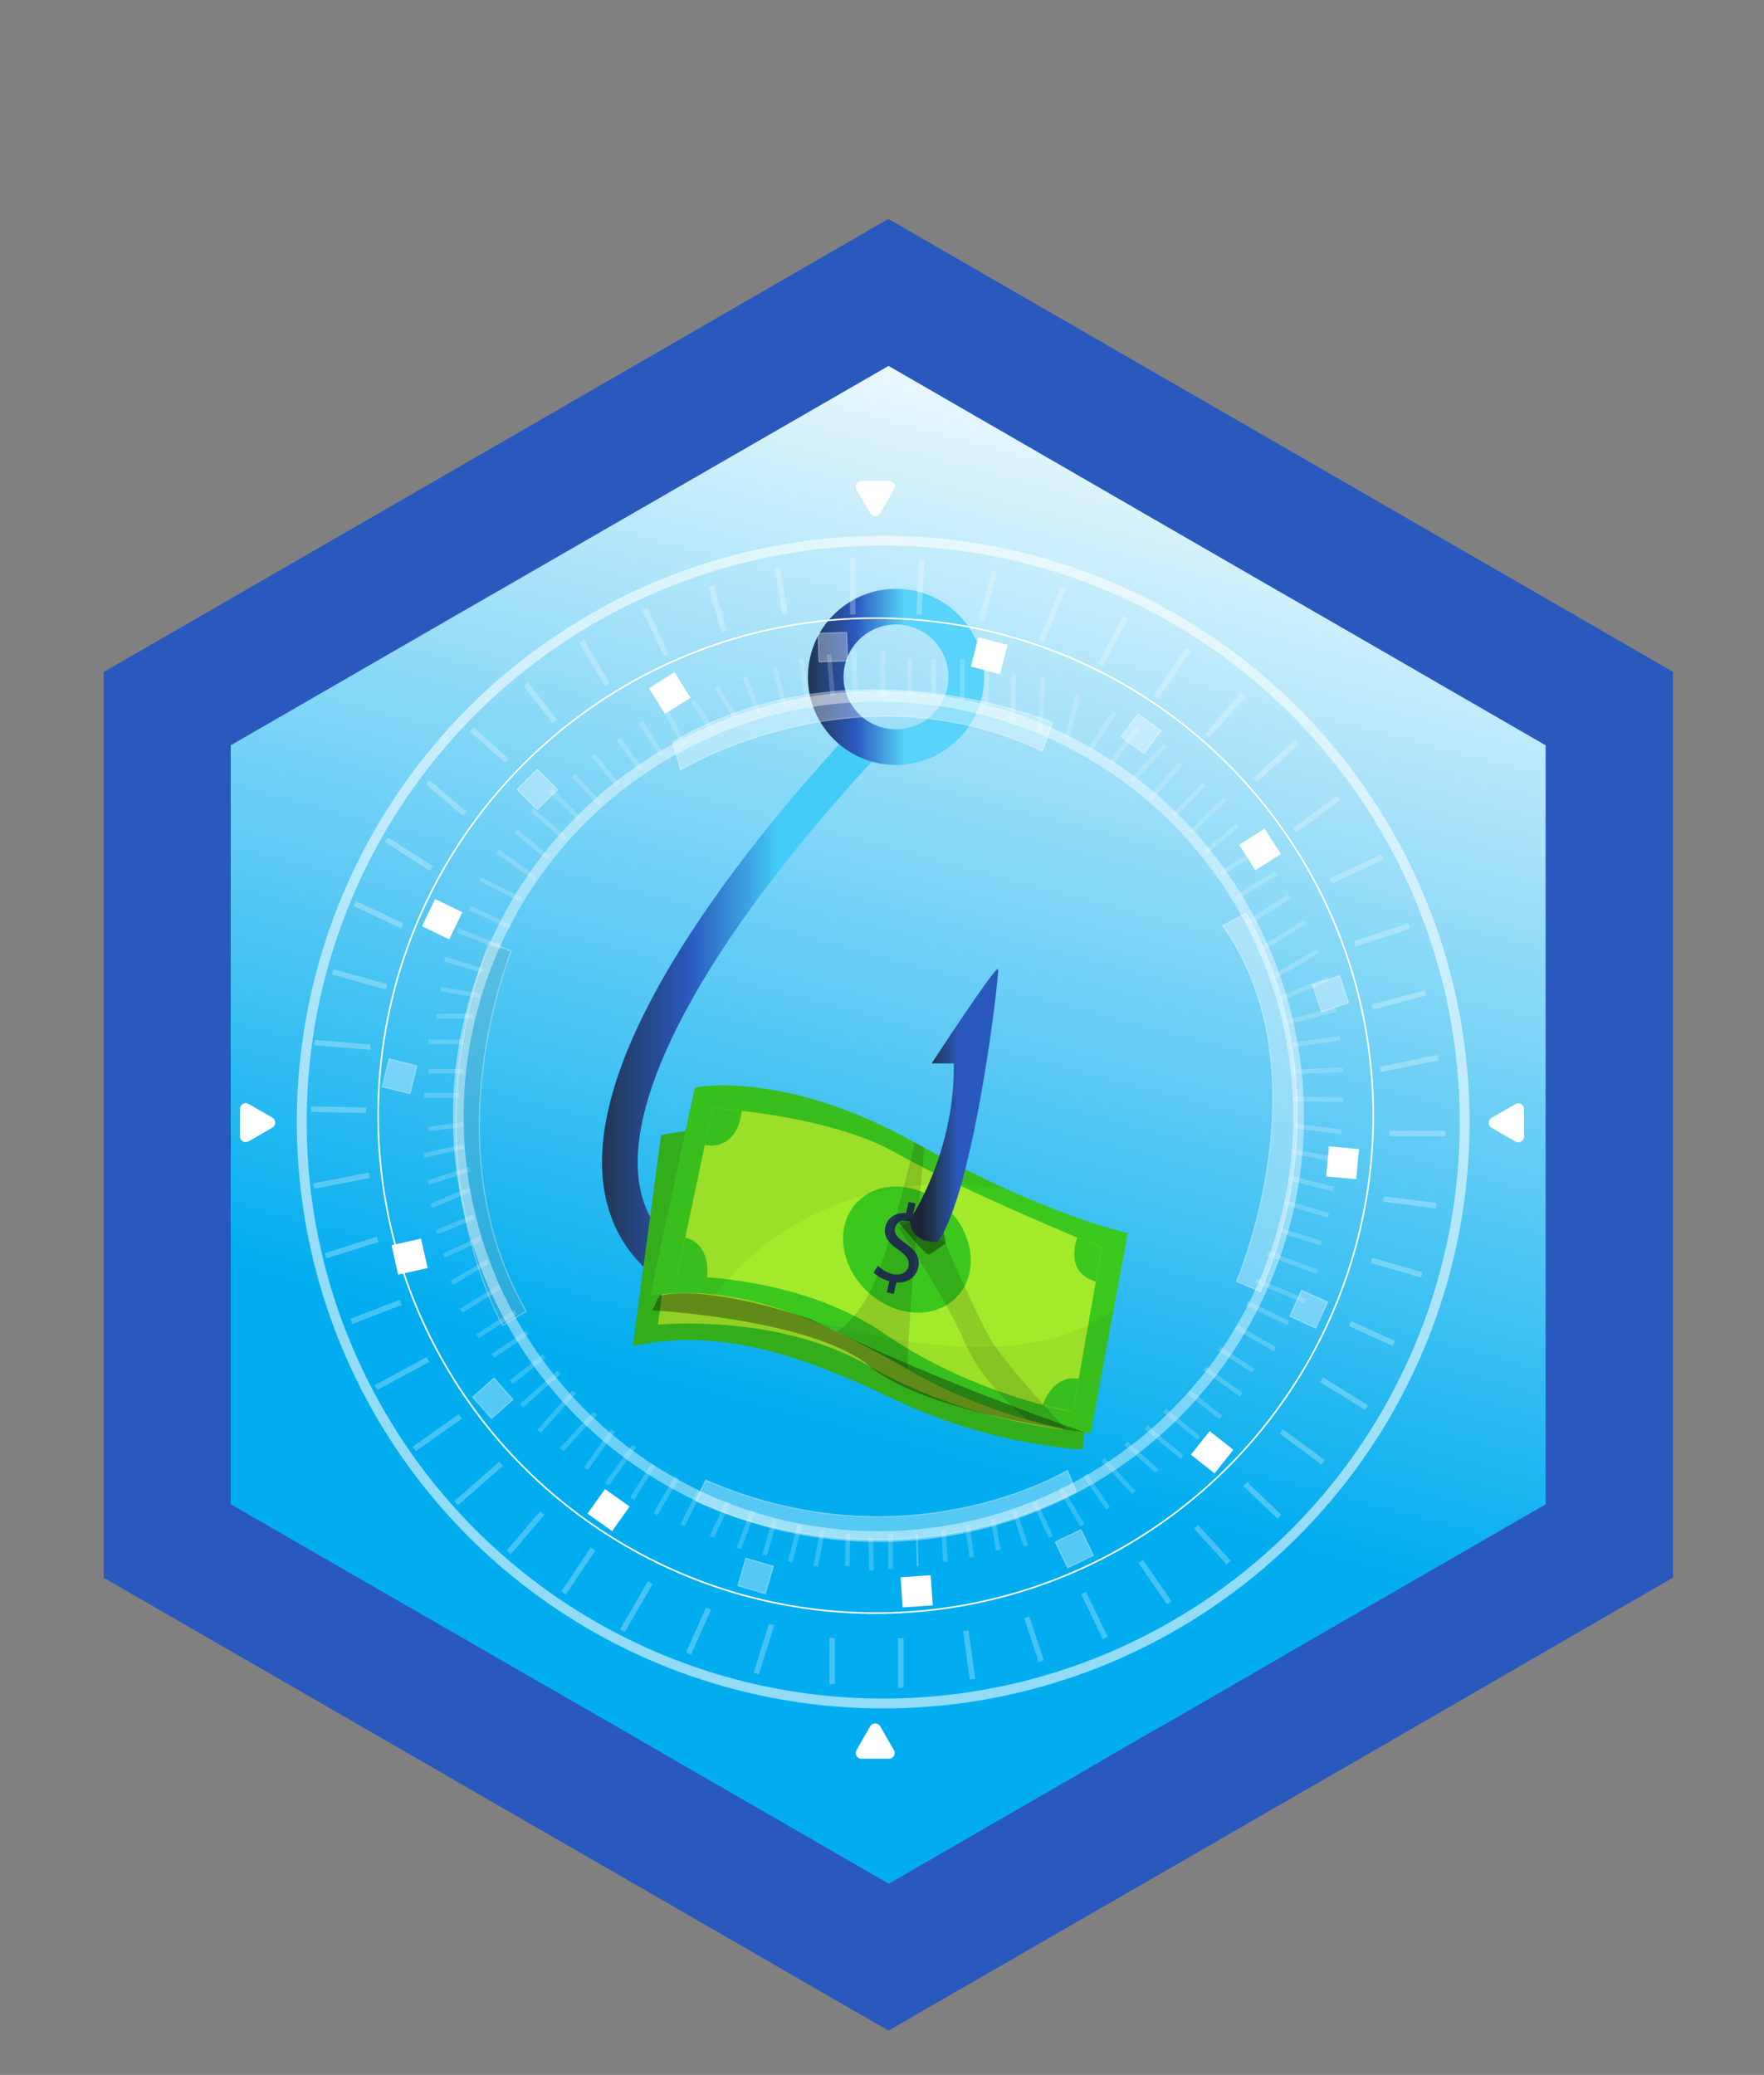 <?xml version="1.0" encoding="UTF-8"?>
<svg xmlns="http://www.w3.org/2000/svg" width="928.9" height="1092.7" xmlns:xlink="http://www.w3.org/1999/xlink" viewBox="0 0 928.9 1092.7">
  <rect x="0" y="0" width="928.9" height="1092.7" fill="#808080" stroke="none"/>
  <defs>
    <linearGradient id="linear-gradient" x1="587.42" y1="172.83" x2="411.94" y2="834.79" gradientUnits="userSpaceOnUse">
      <stop offset="0" stop-color="#fff"/>
      <stop offset=".87" stop-color="#02adef"/>
    </linearGradient>
    <linearGradient id="linear-gradient-2" x1="317.02" y1="-2405.86" x2="486.74" y2="-2405.86" gradientTransform="translate(0 -1866.28) scale(1 -1)" gradientUnits="userSpaceOnUse">
      <stop offset="0" stop-color="#223654"/>
      <stop offset=".27" stop-color="#2a59be"/>
      <stop offset=".55" stop-color="#43ccf7"/>
    </linearGradient>
    <linearGradient id="linear-gradient-3" x1="425.44" y1="-2222.75" x2="518.23" y2="-2222.75" gradientTransform="translate(0 -1866.28) scale(1 -1)" gradientUnits="userSpaceOnUse">
      <stop offset="0" stop-color="#223654"/>
      <stop offset=".27" stop-color="#2a59be"/>
      <stop offset=".55" stop-color="#58d3f9"/>
    </linearGradient>
    <linearGradient id="linear-gradient-4" x1="478.92" y1="-2448.45" x2="525.61" y2="-2448.45" gradientTransform="translate(0 -1866.28) scale(1 -1)" gradientUnits="userSpaceOnUse">
      <stop offset=".15" stop-color="#1c2538"/>
      <stop offset=".27" stop-color="#223654"/>
      <stop offset=".55" stop-color="#2a59be"/>
    </linearGradient>
  </defs>
  <g id="Layer_1" data-name="Layer 1">
    <g id="Layer_1-2" data-name="Layer 1">
      <g id="Layer_4" data-name="Layer 4">
        <polygon points="491.8 161 100.4 366.2 100.4 792 482.8 1022 856.5 801.6 847.5 373.2 491.8 161" style="fill: url(#linear-gradient); stroke-width: 0px;"/>
      </g>
    </g>
    <path d="m707.4,853.7c1.2,2.3,2.2,3.6,2.9,4.4,5.1-2.8,10.3-9.1,12.7-12.1.7-.8,1.3-1.7,2-2.5l-17.6,10.2Zm-134.5,83.5c-.8,1.3-1.7,2.7-2.5,4.1,3,1,5.6,3.3,6.9,6.5.7,1.5,1,3.1,1,4.7,3.6-5.8,7.8-11,12.9-15.8,7.4-8.7,14.3-18.5,20.9-28l-32.9,19c-2,3-4.2,6.1-6.3,9.5Zm-212.4-7.1l-32.8-19c6.1,8.7,12.4,17.6,19.2,25.5,2.7,2.5,5.2,5.2,7.4,8l6.2,3.7c.1-.2.2-.4.2-.6,1.3-3.1,3.9-5.4,6.9-6.5-.8-1.4-1.6-2.8-2.5-4.1-1.5-2.4-3-4.7-4.6-7Zm-132.6-71.9c.6-.7,1.3-1.7,2.2-3.3l-14.8-8.5c2.5,2.9,7.7,9.1,12.6,11.8Zm491.3-597.8l-5.5-3.2-245.9-141.9-244.1,141-5.2,3-163.9,94.6v477l148.9,85.9,62.5,36.1,77.7,44.8,37.6,21.7,31.3,18.1,30.1,17.4,25.2,14.5,26.1-15.1,31.4-18.1,31.7-18.3,38-21.9,79.4-45.8,61.5-35.5,145-83.9v-477l-161.8-93.4Zm-11.8,593.3l-29.2,16.9-2.7,1.6-63.2,36.5-32.9,19-109.1,63-1.9,1.1-.4.2-107.3-61.9-32.8-19-65.9-37.9-2.7-1.6-29.2-16.8-14.8-8.5-62-35.8-31.8-18.3v-399.7l113.8-65.7,36.3-20.9,196.3-113.2,197.9,114.3,36.3,20.9,111.8,64.6v399.7l-27.3,15.8-61.7,35.6-17.5,10.1Zm-492-7.4c2.5,3,7.6,9.2,12.5,11.8.6-.7,1.3-1.7,2.2-3.3l-14.7-8.5Zm149.8,90.9c-1.6-2.5-3.1-4.8-4.7-7.1l-32.8-19c6.1,8.7,12.4,17.6,19.2,25.5,2.7,2.5,5.2,5.2,7.4,8l6.2,3.7c.1-.2.2-.4.2-.6,1.3-3.1,3.9-5.4,6.9-6.5-.7-1.3-1.6-2.7-2.4-4Zm214.1-9.5c-2.1,3-4.2,6.2-6.4,9.5-.8,1.3-1.7,2.7-2.5,4.1,3,1,5.6,3.3,6.9,6.5.7,1.5,1,3.1,1,4.7,3.6-5.8,7.8-11,12.9-15.8,7.4-8.7,14.3-18.5,20.9-28l-32.8,19Zm128.1-74c1.2,2.3,2.2,3.6,2.9,4.4,5.1-2.8,10.3-9.1,12.7-12.1.7-.8,1.3-1.7,2-2.5l-17.6,10.2Z" style="fill: #2a59be; stroke-width: 0px;"/>
  </g>
  <g id="Layer_8" data-name="Layer 8">
    <g id="Layer_1-3" data-name="Layer 1">
      <path d="m413.63,696.91c-14.18,0-29.58-3.63-46.06-10.9-27.09-11.94-43.5-30.72-48.75-55.8-7.61-36.31,8.81-85.02,48.8-144.8,30.7-45.89,65.62-83.94,77.1-96.44,1.16-1.27,2.37-2.58,2.78-3.05,2.87-3.78,8.21-4.85,12.36-2.31,4.42,2.7,5.82,8.47,3.12,12.9-.62,1.02-.98,1.41-4.43,5.16-87.15,94.93-131.38,176.83-121.35,224.7,4,19.08,16.41,32.98,37.95,42.47,24.06,10.6,44.67,12.12,61.26,4.52,23.73-10.87,31.88-36.79,31.96-37.05,1.52-4.96,6.76-7.75,11.71-6.24,4.96,1.52,7.75,6.76,6.24,11.71-.43,1.39-10.78,34.28-42.09,48.63-9.44,4.33-19.66,6.48-30.6,6.48h0Zm33.34-310.19s0,.01-.01.01c0,0,0-.01.01-.01Zm0-.01h0Zm.62-.88h0Z" style="fill: url(#linear-gradient-2); stroke-width: 0px;"/>
      <path d="m471.85,402.85c-2.67,0-5.38-.23-8.1-.71-12.2-2.16-22.83-8.94-29.93-19.09-7.1-10.15-9.82-22.46-7.66-34.66h0c4.45-25.19,28.56-42.05,53.75-37.6,12.2,2.16,22.83,8.94,29.93,19.09,7.1,10.15,9.82,22.46,7.66,34.66-3.97,22.47-23.59,38.31-45.65,38.31Zm-.03-74.01c-13.14,0-24.82,9.43-27.18,22.81h0c-1.28,7.27.34,14.59,4.56,20.64s10.56,10.08,17.82,11.37c1.62.29,3.23.42,4.82.42,13.14,0,24.82-9.43,27.18-22.81,1.28-7.27-.34-14.59-4.56-20.64-4.23-6.04-10.56-10.08-17.82-11.37-1.62-.29-3.23-.42-4.82-.42h0Zm-36.42,21.18h0Z" style="fill: url(#linear-gradient-3); stroke-width: 0px;"/>
    </g>
    <g id="Layer_2-2" data-name="Layer 2">
      <g>
        <path d="m581.34,656.53l-4.34,41.18-6.92,65.6s-47.6-1.77-98.52-26.03c-22.24-10.6-42.76-19.23-62.62-24.77h-.01c-1.58-.45-3.15-.87-4.73-1.27-.01,0-.02,0-.03,0h-.01c-12.45-3.19-24.66-5.1-36.91-5.47-11.24-.34-22.51.62-34.02,3.11l14.85-110.98s45.63-13.37,117.64,19.82c18.82,8.68,35.7,15.47,50.37,20.77h0c41.45,14.98,65.22,18.04,65.22,18.04h.01Z" style="fill: #33ae1a; stroke-width: 0px;"/>
        <path d="m358.29,607.89l-11.81,89.75s62.64-6.47,111.53,21.87c48.89,28.34,101.83,33.22,101.83,33.22l8.47-87.34s-75.49-24.3-112-41.45c-36.52-17.14-98.01-16.05-98.01-16.05h0Z" style="fill: #91d025; stroke-width: 0px;"/>
      </g>
      <path d="m593.87,649.35l-7.54,40.72-12.01,64.85s-47.32-5.48-96.19-33.63c-21.35-12.3-41.13-22.51-60.49-29.58h-.01c-1.54-.57-3.08-1.11-4.62-1.63-.01,0-.02-.01-.03-.01h-.01c-12.16-4.15-24.19-7-36.37-8.33-11.18-1.21-22.5-1.13-34.16.45l23.46-109.48s46.53-9.78,115.74,28.93c18.09,10.12,34.39,18.21,48.6,24.64h0c40.16,18.16,63.62,23.07,63.62,23.07h0Z" style="fill: #3bc81e; stroke-width: 0px;"/>
      <path d="m375.3,583.48l-18.77,88.55s62.95-1.56,109.48,30.5c46.53,32.06,98.92,41.06,98.92,41.06l15.25-86.41s-73.36-30.11-108.43-50.05c-35.07-19.94-96.46-23.64-96.46-23.64h.01Z" style="fill: #a3ea2a; stroke-width: 0px;"/>
      <ellipse cx="477.57" cy="658.09" rx="30.36" ry="36.21" transform="translate(-329.7 560.8) rotate(-47.16)" style="fill: #3bc81e; stroke-width: 0px;"/>
      <path d="m360.82,651.78s13.26,1.97,11.54,20.85c0,0-12.87-.42-15.83-.6l4.29-20.25h0Z" style="fill: #3bc81e; stroke-width: 0px;"/>
      <path d="m371.15,602.99s16.87,4.26,19.46-18.08l-15.32-1.47-4.14,19.55h0Z" style="fill: #3bc81e; stroke-width: 0px;"/>
      <path d="m549.11,739.93s5.04-16.32,18.9-13.77l-3.08,17.43-15.83-3.66h0Z" style="fill: #3bc81e; stroke-width: 0px;"/>
      <path d="m567.28,651.78s-7.48,18.22,9.78,23.13l3.13-17.73-12.91-5.4h0Z" style="fill: #3bc81e; stroke-width: 0px;"/>
      <path d="m466.98,680.58l1.37-5.87c-3.36-.84-6.6-2.7-8.3-4.63l2.3-3.57c1.77,1.88,4.53,3.69,7.79,4.45,4.13.96,7.47-.77,8.24-4.08.75-3.2-1.06-5.7-4.96-8.45-5.39-3.71-8.43-7.23-7.25-12.29,1.12-4.82,5.41-7.69,10.96-7.32l1.37-5.87,3.6.84-1.31,5.64c3.46.93,5.63,2.41,7.09,3.79l-2.35,3.5c-1.06-.98-3.14-2.82-6.87-3.68-4.48-1.04-6.79,1.24-7.33,3.56-.71,3.03,1.09,5.04,5.66,8.31,5.42,3.84,7.74,7.57,6.53,12.74-1.07,4.59-5.27,8.15-11.49,7.75l-1.41,6.04-3.66-.85h.02Z" style="fill: #223654; stroke-width: 0px;"/>
      <path d="m440.43,701.31s12.92-6.7,21.91-30.7c8.99-24,19.31-68.96,19.31-68.96l5.08,2.81s-9.01,93.35-8.71,114.33c.02,1.01.05,1.85.11,2.51,1.3,14.29-.06-.65-.06-.65l-37.64-19.34h0Z" style="isolation: isolate; opacity: .13; stroke-width: 0px;"/>
      <path d="m473.07,646.51s24.97,37,34.67,59.82c9.7,22.82,33.19,41.33,33.19,41.33l20.87,5.13s-32.96-33.7-41.82-50.45c-8.86-16.75-22.08-47.55-22.08-47.55l-15.37-12.58-9.45,4.3h0Z" style="isolation: isolate; opacity: .13; stroke-width: 0px;"/>
      <path d="m530.25,626.28c-98.94-16.33-148.44,48.22-153.65,55.47-11.18-1.21-22.5-1.13-34.16.45l23.46-109.48s46.53-9.78,115.74,28.93c18.09,10.12,34.39,18.21,48.6,24.64h0Z" style="isolation: isolate; opacity: .05; stroke-width: 0px;"/>
      <path d="m586.33,690.07l-12.01,64.85s-47.32-5.48-96.19-33.63c-21.35-12.3-41.13-22.51-60.49-29.58,22.08,7.5,117.16,36.5,168.18-1.65h.51Z" style="isolation: isolate; opacity: .05; stroke-width: 0px;"/>
      <path d="m347.15,682.4l-3.68,7.67s84.56,4.54,114.54,29.45c29.98,24.9,113.03,34.71,113.03,34.71,0,0-79.1-26.8-144.23-59.56,0,0-52.7-18.56-79.66-12.27h0Z" style="isolation: isolate; opacity: .33; stroke-width: 0px;"/>
    </g>
    <g id="Layer_4-3" data-name="Layer 4">
      <path d="m482.49,640.17l-9.1,3.8,7.59,8.95s6.63,7.81,8.03,7.73c1.41-.09,9.11-6.03,9.11-6.03l-1.75-7.98-13.89-6.47h0Z" style="isolation: isolate; opacity: .35; stroke-width: 0px;"/>
      <path d="m478.92,642.66s23.96-34.8,23.35-82.61h-11.67s34.19-52.49,34.98-49.65-12.78,117.94-31.75,143.56c0,0-13.34,1.84-14.91-11.31h0Z" style="fill: url(#linear-gradient-4); stroke-width: 0px;"/>
    </g>
    <g id="Layer_3-2" data-name="Layer 3">
      <g id="circle">
        <g>
          <g style="opacity: .27;">
            <line x1="474.32" y1="888.96" x2="474.32" y2="862.66" style="fill: none; stroke: #fff; stroke-miterlimit: 10; stroke-width: 2.89px;"/>
            <line x1="438.16" y1="886.79" x2="438.16" y2="862.66" style="fill: none; stroke: #fff; stroke-miterlimit: 10; stroke-width: 2.89px;"/>
            <line x1="398.19" y1="881.35" x2="406.35" y2="855.52" style="fill: none; stroke: #fff; stroke-miterlimit: 10; stroke-width: 2.89px;"/>
            <line x1="362.56" y1="870.74" x2="373.17" y2="847.09" style="fill: none; stroke: #fff; stroke-miterlimit: 10; stroke-width: 2.89px;"/>
            <line x1="327.76" y1="858.78" x2="342.44" y2="833.49" style="fill: none; stroke: #fff; stroke-miterlimit: 10; stroke-width: 2.89px;"/>
            <line x1="296.76" y1="838.93" x2="312.26" y2="815.82" style="fill: none; stroke: #fff; stroke-miterlimit: 10; stroke-width: 2.89px;"/>
            <line x1="512.13" y1="884.34" x2="508.59" y2="858.78" style="fill: none; stroke: #fff; stroke-miterlimit: 10; stroke-width: 2.89px;"/>
            <line x1="548.29" y1="874.82" x2="540.68" y2="851.71" style="fill: none; stroke: #fff; stroke-miterlimit: 10; stroke-width: 2.89px;"/>
            <line x1="582.01" y1="862.59" x2="570.59" y2="838.93" style="fill: none; stroke: #fff; stroke-miterlimit: 10; stroke-width: 2.89px;"/>
            <line x1="615.73" y1="844.1" x2="600.77" y2="822.34" style="fill: none; stroke: #fff; stroke-miterlimit: 10; stroke-width: 2.89px;"/>
            <line x1="647" y1="822.88" x2="629.87" y2="804.12" style="fill: none; stroke: #fff; stroke-miterlimit: 10; stroke-width: 2.89px;"/>
            <line x1="673.65" y1="798.69" x2="655.71" y2="781.55" style="fill: none; stroke: #fff; stroke-miterlimit: 10; stroke-width: 2.89px;"/>
            <line x1="696.76" y1="770.13" x2="674.74" y2="753.82" style="fill: none; stroke: #fff; stroke-miterlimit: 10; stroke-width: 2.89px;"/>
            <line x1="719.61" y1="741.31" x2="695.95" y2="726.63" style="fill: none; stroke: #fff; stroke-miterlimit: 10; stroke-width: 2.89px;"/>
            <line x1="734.02" y1="707.59" x2="710.91" y2="696.99" style="fill: none; stroke: #fff; stroke-miterlimit: 10; stroke-width: 2.89px;"/>
            <line x1="748.7" y1="671.42" x2="722.32" y2="663.81" style="fill: none; stroke: #fff; stroke-miterlimit: 10; stroke-width: 2.89px;"/>
            <line x1="756.31" y1="634.98" x2="728.58" y2="631.45" style="fill: none; stroke: #fff; stroke-miterlimit: 10; stroke-width: 2.89px;"/>
            <line x1="761.21" y1="596.92" x2="731.57" y2="596.92" style="fill: none; stroke: #fff; stroke-miterlimit: 10; stroke-width: 2.89px;"/>
            <line x1="757.41" y1="556.94" x2="726.95" y2="563.19" style="fill: none; stroke: #fff; stroke-miterlimit: 10; stroke-width: 2.89px;"/>
            <line x1="750.6" y1="522.95" x2="722.6" y2="530.29" style="fill: none; stroke: #fff; stroke-miterlimit: 10; stroke-width: 2.89px;"/>
            <line x1="742.18" y1="487.6" x2="713.35" y2="497.12" style="fill: none; stroke: #fff; stroke-miterlimit: 10; stroke-width: 2.89px;"/>
            <line x1="727.76" y1="451.43" x2="700.84" y2="463.94" style="fill: none; stroke: #fff; stroke-miterlimit: 10; stroke-width: 2.89px;"/>
            <line x1="704.92" y1="420.16" x2="681.81" y2="437.29" style="fill: none; stroke: #fff; stroke-miterlimit: 10; stroke-width: 2.89px;"/>
            <line x1="682.9" y1="390.79" x2="661.14" y2="410.64" style="fill: none; stroke: #fff; stroke-miterlimit: 10; stroke-width: 2.89px;"/>
            <line x1="654.62" y1="365.78" x2="635.58" y2="387.8" style="fill: none; stroke: #fff; stroke-miterlimit: 10; stroke-width: 2.89px;"/>
            <line x1="625.79" y1="342.12" x2="608.66" y2="367.14" style="fill: none; stroke: #fff; stroke-miterlimit: 10; stroke-width: 2.89px;"/>
            <line x1="592.62" y1="324.99" x2="579.57" y2="350.27" style="fill: none; stroke: #fff; stroke-miterlimit: 10; stroke-width: 2.89px;"/>
            <line x1="559.99" y1="309.48" x2="548.29" y2="337.77" style="fill: none; stroke: #fff; stroke-miterlimit: 10; stroke-width: 2.89px;"/>
            <line x1="523.82" y1="300.78" x2="516.75" y2="326.34" style="fill: none; stroke: #fff; stroke-miterlimit: 10; stroke-width: 2.89px;"/>
            <line x1="485.48" y1="294.8" x2="483.85" y2="323.63" style="fill: none; stroke: #fff; stroke-miterlimit: 10; stroke-width: 2.89px;"/>
            <line x1="449.04" y1="293.71" x2="449.04" y2="323.63" style="fill: none; stroke: #fff; stroke-miterlimit: 10; stroke-width: 2.89px;"/>
            <line x1="409.34" y1="298.88" x2="413.41" y2="323.63" style="fill: none; stroke: #fff; stroke-miterlimit: 10; stroke-width: 2.89px;"/>
            <line x1="374.53" y1="308.67" x2="381.33" y2="332.6" style="fill: none; stroke: #fff; stroke-miterlimit: 10; stroke-width: 2.89px;"/>
            <line x1="339.45" y1="320.64" x2="350.87" y2="345.11" style="fill: none; stroke: #fff; stroke-miterlimit: 10; stroke-width: 2.89px;"/>
            <line x1="306.28" y1="337.77" x2="319.87" y2="360.61" style="fill: none; stroke: #fff; stroke-miterlimit: 10; stroke-width: 2.89px;"/>
            <line x1="276.91" y1="360.33" x2="292.13" y2="379.91" style="fill: none; stroke: #fff; stroke-miterlimit: 10; stroke-width: 2.89px;"/>
            <line x1="248.36" y1="383.99" x2="266.84" y2="400.58" style="fill: none; stroke: #fff; stroke-miterlimit: 10; stroke-width: 2.89px;"/>
            <line x1="225.24" y1="412" x2="244.82" y2="428.59" style="fill: none; stroke: #fff; stroke-miterlimit: 10; stroke-width: 2.89px;"/>
            <line x1="203.49" y1="442.19" x2="227.14" y2="457.41" style="fill: none; stroke: #fff; stroke-miterlimit: 10; stroke-width: 2.89px;"/>
            <line x1="186.9" y1="475.91" x2="211.91" y2="487.6" style="fill: none; stroke: #fff; stroke-miterlimit: 10; stroke-width: 2.89px;"/>
            <line x1="175.21" y1="511.8" x2="203.49" y2="519.69" style="fill: none; stroke: #fff; stroke-miterlimit: 10; stroke-width: 2.89px;"/>
            <line x1="165.69" y1="549.06" x2="195.06" y2="551.5" style="fill: none; stroke: #fff; stroke-miterlimit: 10; stroke-width: 2.89px;"/>
            <line x1="163.78" y1="584.13" x2="192.88" y2="584.68" style="fill: none; stroke: #fff; stroke-miterlimit: 10; stroke-width: 2.89px;"/>
            <line x1="165.14" y1="624.65" x2="194.52" y2="618.94" style="fill: none; stroke: #fff; stroke-miterlimit: 10; stroke-width: 2.89px;"/>
            <line x1="171.4" y1="661.36" x2="198.86" y2="652.66" style="fill: none; stroke: #fff; stroke-miterlimit: 10; stroke-width: 2.89px;"/>
            <line x1="184.99" y1="695.9" x2="211.1" y2="685.83" style="fill: none; stroke: #fff; stroke-miterlimit: 10; stroke-width: 2.89px;"/>
            <line x1="198.05" y1="730.7" x2="225.24" y2="716.02" style="fill: none; stroke: #fff; stroke-miterlimit: 10; stroke-width: 2.89px;"/>
            <line x1="218.17" y1="763.06" x2="242.37" y2="745.93" style="fill: none; stroke: #fff; stroke-miterlimit: 10; stroke-width: 2.89px;"/>
            <line x1="240.19" y1="791.61" x2="263.85" y2="770.95" style="fill: none; stroke: #fff; stroke-miterlimit: 10; stroke-width: 2.89px;"/>
            <line x1="267.93" y1="817.45" x2="285.61" y2="796.78" style="fill: none; stroke: #fff; stroke-miterlimit: 10; stroke-width: 2.89px;"/>
          </g>
          <rect x="208.15" y="654.24" width="15.07" height="15.07" transform="translate(-138.44 62.56) rotate(-12.53)" style="fill: #fff; stroke: #fff; stroke-miterlimit: 10; stroke-width: .83px;"/>
          <rect x="225.32" y="476.57" width="15.07" height="15.07" transform="translate(-304.35 483.61) rotate(-64.26)" style="fill: #fff; stroke: #fff; stroke-miterlimit: 10; stroke-width: .83px;"/>
          <rect x="345.13" y="357.43" width="15.07" height="15.07" transform="translate(-140.07 243.37) rotate(-32.12)" style="fill: #fff; stroke: #fff; stroke-miterlimit: 10; stroke-width: .83px;"/>
          <rect x="513.37" y="337.81" width="15.07" height="15.07" transform="translate(56.35 763.43) rotate(-75.53)" style="fill: #fff; stroke: #fff; stroke-miterlimit: 10; stroke-width: .83px;"/>
          <rect x="655.98" y="439.78" width="15.07" height="15.07" transform="translate(-136.45 427.26) rotate(-32.55)" style="fill: #fff; stroke: #fff; stroke-miterlimit: 10; stroke-width: .83px;"/>
          <rect x="699.45" y="604.8" width="15.07" height="15.07" transform="translate(33.1 1260.92) rotate(-84.8)" style="fill: #fff; stroke: #fff; stroke-miterlimit: 10; stroke-width: .83px;"/>
          <rect x="630.74" y="757.26" width="15.07" height="15.07" transform="translate(-357.59 788.22) rotate(-51.5)" style="fill: #fff; stroke: #fff; stroke-miterlimit: 10; stroke-width: .83px;"/>
          <rect x="475.17" y="830.51" width="15.07" height="15.07" transform="translate(-55.88 34.77) rotate(-3.9)" style="fill: #fff; stroke: #fff; stroke-miterlimit: 10; stroke-width: .83px;"/>
          <g>
            <rect x="251.96" y="728.86" width="15.07" height="15.07" transform="translate(-422.8 356.81) rotate(-41.5)" style="fill: #fff; isolation: isolate; opacity: .33; stroke: #fff; stroke-miterlimit: 10; stroke-width: .58px;"/>
            <rect x="202.87" y="559.27" width="15.07" height="15.07" transform="translate(-390.51 633.41) rotate(-75.96)" style="fill: #fff; isolation: isolate; opacity: .33; stroke: #fff; stroke-miterlimit: 10; stroke-width: .58px;"/>
            <rect x="275.42" y="408.24" width="15.07" height="15.07" transform="translate(-211.12 321.86) rotate(-45)" style="fill: #fff; isolation: isolate; opacity: .33; stroke: #fff; stroke-miterlimit: 10; stroke-width: .58px;"/>
            <rect x="431.02" y="333.25" width="15.07" height="15.07" transform="translate(-10.77 14.34) rotate(-1.85)" style="fill: #fff; isolation: isolate; opacity: .33; stroke: #fff; stroke-miterlimit: 10; stroke-width: .58px;"/>
            <rect x="593.29" y="378.84" width="15.07" height="15.07" transform="translate(-66.26 641.85) rotate(-53.7)" style="fill: #fff; isolation: isolate; opacity: .33; stroke: #fff; stroke-miterlimit: 10; stroke-width: .58px;"/>
            <rect x="693.13" y="515.8" width="15.07" height="15.07" transform="translate(-128.74 246.04) rotate(-18.27)" style="fill: #fff; isolation: isolate; opacity: .33; stroke: #fff; stroke-miterlimit: 10; stroke-width: .58px;"/>
            <rect x="681.6" y="681.9" width="15.07" height="15.07" transform="translate(-224.89 1028.23) rotate(-65.35)" style="fill: #fff; isolation: isolate; opacity: .33; stroke: #fff; stroke-miterlimit: 10; stroke-width: .58px;"/>
            <rect x="558.21" y="808.07" width="15.07" height="15.07" transform="translate(-298.33 327.08) rotate(-25.77)" style="fill: #fff; isolation: isolate; opacity: .33; stroke: #fff; stroke-miterlimit: 10; stroke-width: .58px;"/>
            <rect x="390.36" y="822.44" width="15.07" height="15.07" transform="translate(-510.29 979.56) rotate(-73.74)" style="fill: #fff; isolation: isolate; opacity: .33; stroke: #fff; stroke-miterlimit: 10; stroke-width: .58px;"/>
          </g>
          <rect x="312.93" y="787.72" width="15.07" height="15.07" transform="translate(-513.31 595.36) rotate(-54.57)" style="fill: #fff; stroke: #fff; stroke-miterlimit: 10; stroke-width: .83px;"/>
          <path d="m143.21,588.93l-12.51-7.22c-1.75-1.01-3.94.25-3.94,2.28v14.44c0,2.02,2.19,3.29,3.94,2.28l12.51-7.22c1.75-1.01,1.75-3.54,0-4.55h0Z" style="fill: #fff; stroke: #fff; stroke-miterlimit: 10; stroke-width: .83px;"/>
          <path d="m785.69,589.05l12.51-7.22c1.75-1.01,3.94.25,3.94,2.28v14.44c0,2.02-2.19,3.29-3.94,2.28l-12.51-7.22c-1.75-1.01-1.75-3.54,0-4.55h0Z" style="fill: #fff; stroke: #fff; stroke-miterlimit: 10; stroke-width: .83px;"/>
          <path d="m458.6,270.05l-7.22-12.51c-1.01-1.75.25-3.94,2.28-3.94h14.44c2.02,0,3.29,2.19,2.28,3.94l-7.22,12.51c-1.01,1.75-3.54,1.75-4.55,0h-.01Z" style="fill: #fff; stroke: #fff; stroke-miterlimit: 10; stroke-width: .83px;"/>
          <path d="m463.15,909.34l7.22,12.51c1.01,1.75-.25,3.94-2.28,3.94h-14.44c-2.02,0-3.29-2.19-2.28-3.94l7.22-12.51c1.01-1.75,3.54-1.75,4.55,0h.01Z" style="fill: #fff; stroke: #fff; stroke-miterlimit: 10; stroke-width: .83px;"/>
          <path d="m269.17,500.98s-42.52,102.85,7.91,189.53l-12.33,7.51s-50.3-85.28-7.12-201.78l11.54,4.75h0Z" style="fill: #66a7b9; isolation: isolate; opacity: .33; stroke: #fff; stroke-miterlimit: 10; stroke-width: .58px;"/>
          <path d="m358.35,405.43s92.32-56.35,190.58-9.89l5.47-14.99s-105.83-44.99-200.14,10.22l4.1,14.66h0Z" style="fill: #fff; isolation: isolate; opacity: .33; stroke: #fff; stroke-miterlimit: 10; stroke-width: .58px;"/>
          <path d="m643.88,487.5l12.19-6.59s55.42,87.33,7.61,199.38l-12.55-5.48s47.46-110.2-7.25-187.31h0Z" style="fill: #fff; isolation: isolate; opacity: .33; stroke: #fff; stroke-miterlimit: 10; stroke-width: .58px;"/>
          <path d="m366.39,790.36s94.91,49.1,200.29-4.78l-4.53-11.27s-84.11,51.31-190.52,5.17l-5.23,10.87h0Z" style="fill: #fff; isolation: isolate; opacity: .33; stroke: #fff; stroke-miterlimit: 10; stroke-width: .58px;"/>
          <circle cx="465.08" cy="590.93" r="306.19" style="fill: none; isolation: isolate; opacity: .57; stroke: #fff; stroke-miterlimit: 10; stroke-width: 5.2px;"/>
          <circle cx="461.14" cy="587.52" r="262" style="fill: none; stroke: #fff; stroke-miterlimit: 10; stroke-width: .83px;"/>
          <g>
            <g style="opacity: .31;">
              <line x1="333.96" y1="761.56" x2="319.69" y2="781.61" style="fill: none; isolation: isolate; opacity: .62; stroke: #fff; stroke-miterlimit: 10; stroke-width: 2.46px;"/>
              <line x1="322.78" y1="753.46" x2="308.51" y2="773.51" style="fill: none; isolation: isolate; opacity: .62; stroke: #fff; stroke-miterlimit: 10; stroke-width: 2.46px;"/>
              <line x1="313.52" y1="744.2" x2="295.78" y2="763.48" style="fill: none; isolation: isolate; opacity: .62; stroke: #fff; stroke-miterlimit: 10; stroke-width: 2.46px;"/>
              <line x1="302.34" y1="733.02" x2="283.83" y2="753.84" style="fill: none; isolation: isolate; opacity: .62; stroke: #fff; stroke-miterlimit: 10; stroke-width: 2.46px;"/>
              <line x1="294.63" y1="722.61" x2="274.57" y2="740.35" style="fill: none; isolation: isolate; opacity: .62; stroke: #fff; stroke-miterlimit: 10; stroke-width: 2.46px;"/>
              <line x1="286.52" y1="714.12" x2="269.17" y2="728" style="fill: none; isolation: isolate; opacity: .62; stroke: #fff; stroke-miterlimit: 10; stroke-width: 2.46px;"/>
              <line x1="277.65" y1="701.78" x2="259.53" y2="714.12" style="fill: none; isolation: isolate; opacity: .62; stroke: #fff; stroke-miterlimit: 10; stroke-width: 2.46px;"/>
              <line x1="271.48" y1="690.98" x2="251.43" y2="703.71" style="fill: none; isolation: isolate; opacity: .62; stroke: #fff; stroke-miterlimit: 10; stroke-width: 2.46px;"/>
              <line x1="263" y1="677.87" x2="242.94" y2="690.21" style="fill: none; isolation: isolate; opacity: .62; stroke: #fff; stroke-miterlimit: 10; stroke-width: 2.46px;"/>
              <line x1="256.83" y1="664.37" x2="237.93" y2="675.55" style="fill: none; isolation: isolate; opacity: .62; stroke: #fff; stroke-miterlimit: 10; stroke-width: 2.46px;"/>
              <line x1="343.99" y1="771.58" x2="332.8" y2="789.32" style="fill: none; isolation: isolate; opacity: .62; stroke: #fff; stroke-miterlimit: 10; stroke-width: 2.46px;"/>
              <line x1="356.33" y1="778.14" x2="345.15" y2="797.42" style="fill: none; isolation: isolate; opacity: .62; stroke: #fff; stroke-miterlimit: 10; stroke-width: 2.46px;"/>
              <line x1="368.28" y1="785.46" x2="359.42" y2="803.21" style="fill: none; isolation: isolate; opacity: .62; stroke: #fff; stroke-miterlimit: 10; stroke-width: 2.46px;"/>
              <line x1="383.32" y1="791.25" x2="374.84" y2="809.38" style="fill: none; isolation: isolate; opacity: .62; stroke: #fff; stroke-miterlimit: 10; stroke-width: 2.46px;"/>
              <line x1="396.44" y1="795.88" x2="389.11" y2="815.55" style="fill: none; isolation: isolate; opacity: .62; stroke: #fff; stroke-miterlimit: 10; stroke-width: 2.46px;"/>
              <line x1="408.01" y1="800.51" x2="402.61" y2="819.02" style="fill: none; isolation: isolate; opacity: .62; stroke: #fff; stroke-miterlimit: 10; stroke-width: 2.46px;"/>
              <line x1="421.12" y1="803.21" x2="416.11" y2="822.49" style="fill: none; isolation: isolate; opacity: .62; stroke: #fff; stroke-miterlimit: 10; stroke-width: 2.46px;"/>
              <line x1="433.08" y1="805.91" x2="429.6" y2="824.8" style="fill: none; isolation: isolate; opacity: .62; stroke: #fff; stroke-miterlimit: 10; stroke-width: 2.46px;"/>
              <line x1="446.58" y1="807.45" x2="446.19" y2="824.8" style="fill: none; isolation: isolate; opacity: .62; stroke: #fff; stroke-miterlimit: 10; stroke-width: 2.46px;"/>
              <line x1="458.53" y1="809.38" x2="458.91" y2="827.12" style="fill: none; isolation: isolate; opacity: .62; stroke: #fff; stroke-miterlimit: 10; stroke-width: 2.46px;"/>
              <line x1="468.94" y1="807.83" x2="468.94" y2="826.35" style="fill: none; isolation: isolate; opacity: .62; stroke: #fff; stroke-miterlimit: 10; stroke-width: 2.46px;"/>
              <line x1="482.83" y1="807.83" x2="483.21" y2="824.8" style="fill: none; stroke: #fff; stroke-miterlimit: 10; stroke-width: .83px;"/>
              <line x1="496.71" y1="805.52" x2="497.87" y2="822.49" style="fill: none; isolation: isolate; opacity: .62; stroke: #fff; stroke-miterlimit: 10; stroke-width: 2.46px;"/>
              <line x1="509.44" y1="803.21" x2="511.75" y2="820.18" style="fill: none; isolation: isolate; opacity: .62; stroke: #fff; stroke-miterlimit: 10; stroke-width: 2.46px;"/>
              <line x1="522.94" y1="800.12" x2="525.64" y2="816.32" style="fill: none; isolation: isolate; opacity: .62; stroke: #fff; stroke-miterlimit: 10; stroke-width: 2.46px;"/>
              <line x1="534.12" y1="795.88" x2="540.29" y2="814" style="fill: none; isolation: isolate; opacity: .62; stroke: #fff; stroke-miterlimit: 10; stroke-width: 2.46px;"/>
              <line x1="544.92" y1="791.25" x2="553.4" y2="809.38" style="fill: none; isolation: isolate; opacity: .62; stroke: #fff; stroke-miterlimit: 10; stroke-width: 2.46px;"/>
              <line x1="558.42" y1="783.93" x2="569.99" y2="803.21" style="fill: none; isolation: isolate; opacity: .62; stroke: #fff; stroke-miterlimit: 10; stroke-width: 2.46px;"/>
              <line x1="571.53" y1="776.98" x2="583.48" y2="794.34" style="fill: none; isolation: isolate; opacity: .62; stroke: #fff; stroke-miterlimit: 10; stroke-width: 2.46px;"/>
              <line x1="580.79" y1="768.5" x2="596.98" y2="785.85" style="fill: none; isolation: isolate; opacity: .62; stroke: #fff; stroke-miterlimit: 10; stroke-width: 2.46px;"/>
              <line x1="592.74" y1="760.01" x2="609.33" y2="774.67" style="fill: none; isolation: isolate; opacity: .62; stroke: #fff; stroke-miterlimit: 10; stroke-width: 2.46px;"/>
              <line x1="603.54" y1="751.53" x2="622.43" y2="767.34" style="fill: none; isolation: isolate; opacity: .62; stroke: #fff; stroke-miterlimit: 10; stroke-width: 2.46px;"/>
              <line x1="613.18" y1="742.66" x2="631.31" y2="757.31" style="fill: none; isolation: isolate; opacity: .62; stroke: #fff; stroke-miterlimit: 10; stroke-width: 2.46px;"/>
              <line x1="625.9" y1="733.02" x2="642.88" y2="746.51" style="fill: none; isolation: isolate; opacity: .62; stroke: #fff; stroke-miterlimit: 10; stroke-width: 2.46px;"/>
              <line x1="634.39" y1="720.67" x2="653.68" y2="734.56" style="fill: none; isolation: isolate; opacity: .62; stroke: #fff; stroke-miterlimit: 10; stroke-width: 2.46px;"/>
              <line x1="642.11" y1="710.26" x2="659.85" y2="721.83" style="fill: none; isolation: isolate; opacity: .62; stroke: #fff; stroke-miterlimit: 10; stroke-width: 2.46px;"/>
              <line x1="650.97" y1="698.69" x2="671.42" y2="710.65" style="fill: none; isolation: isolate; opacity: .62; stroke: #fff; stroke-miterlimit: 10; stroke-width: 2.46px;"/>
              <line x1="656.76" y1="686.35" x2="678.36" y2="696.77" style="fill: none; isolation: isolate; opacity: .62; stroke: #fff; stroke-miterlimit: 10; stroke-width: 2.46px;"/>
              <line x1="661.39" y1="674.4" x2="687.22" y2="685.2" style="fill: none; isolation: isolate; opacity: .62; stroke: #fff; stroke-miterlimit: 10; stroke-width: 2.46px;"/>
              <line x1="667.56" y1="660.13" x2="693.78" y2="669.77" style="fill: none; isolation: isolate; opacity: .62; stroke: #fff; stroke-miterlimit: 10; stroke-width: 2.46px;"/>
              <line x1="674.12" y1="647.78" x2="695.71" y2="654.73" style="fill: none; isolation: isolate; opacity: .62; stroke: #fff; stroke-miterlimit: 10; stroke-width: 2.46px;"/>
              <line x1="676.43" y1="633.13" x2="699.57" y2="640.07" style="fill: none; isolation: isolate; opacity: .62; stroke: #fff; stroke-miterlimit: 10; stroke-width: 2.46px;"/>
              <line x1="680.67" y1="620.79" x2="702.27" y2="626.19" style="fill: none; isolation: isolate; opacity: .62; stroke: #fff; stroke-miterlimit: 10; stroke-width: 2.46px;"/>
              <line x1="680.67" y1="606.52" x2="704.58" y2="610.76" style="fill: none; isolation: isolate; opacity: .62; stroke: #fff; stroke-miterlimit: 10; stroke-width: 2.46px;"/>
              <line x1="682.22" y1="593.02" x2="706.51" y2="596.11" style="fill: none; isolation: isolate; opacity: .62; stroke: #fff; stroke-miterlimit: 10; stroke-width: 2.46px;"/>
              <line x1="680.67" y1="578.75" x2="707.28" y2="579.14" style="fill: none; isolation: isolate; opacity: .62; stroke: #fff; stroke-miterlimit: 10; stroke-width: 2.46px;"/>
              <line x1="680.67" y1="564.48" x2="706.9" y2="563.33" style="fill: none; isolation: isolate; opacity: .62; stroke: #fff; stroke-miterlimit: 10; stroke-width: 2.46px;"/>
              <line x1="680.67" y1="550.21" x2="705.74" y2="546.74" style="fill: none; isolation: isolate; opacity: .62; stroke: #fff; stroke-miterlimit: 10; stroke-width: 2.46px;"/>
              <line x1="676.43" y1="538.64" x2="703.43" y2="531.7" style="fill: none; isolation: isolate; opacity: .62; stroke: #fff; stroke-miterlimit: 10; stroke-width: 2.46px;"/>
              <line x1="674.12" y1="525.92" x2="699.57" y2="515.51" style="fill: none; isolation: isolate; opacity: .62; stroke: #fff; stroke-miterlimit: 10; stroke-width: 2.46px;"/>
              <line x1="670.26" y1="514.73" x2="694.17" y2="500.85" style="fill: none; isolation: isolate; opacity: .62; stroke: #fff; stroke-miterlimit: 10; stroke-width: 2.46px;"/>
              <line x1="664.09" y1="500.08" x2="687.22" y2="485.42" style="fill: none; isolation: isolate; opacity: .62; stroke: #fff; stroke-miterlimit: 10; stroke-width: 2.46px;"/>
              <line x1="656.38" y1="486.58" x2="679.13" y2="471.93" style="fill: none; isolation: isolate; opacity: .62; stroke: #fff; stroke-miterlimit: 10; stroke-width: 2.46px;"/>
              <line x1="650.97" y1="472.7" x2="671.8" y2="459.97" style="fill: none; isolation: isolate; opacity: .62; stroke: #fff; stroke-miterlimit: 10; stroke-width: 2.46px;"/>
              <line x1="642.88" y1="459.97" x2="661" y2="448.4" style="fill: none; isolation: isolate; opacity: .62; stroke: #fff; stroke-miterlimit: 10; stroke-width: 2.46px;"/>
              <line x1="634.39" y1="449.17" x2="651.75" y2="434.51" style="fill: none; isolation: isolate; opacity: .62; stroke: #fff; stroke-miterlimit: 10; stroke-width: 2.46px;"/>
              <line x1="627.06" y1="438.37" x2="645.19" y2="420.63" style="fill: none; isolation: isolate; opacity: .62; stroke: #fff; stroke-miterlimit: 10; stroke-width: 2.46px;"/>
              <line x1="618.19" y1="429.5" x2="634.01" y2="412.92" style="fill: none; isolation: isolate; opacity: .62; stroke: #fff; stroke-miterlimit: 10; stroke-width: 2.46px;"/>
              <line x1="605.47" y1="421.02" x2="621.66" y2="402.12" style="fill: none; isolation: isolate; opacity: .62; stroke: #fff; stroke-miterlimit: 10; stroke-width: 2.46px;"/>
              <line x1="595.83" y1="411.38" x2="613.57" y2="392.48" style="fill: none; isolation: isolate; opacity: .62; stroke: #fff; stroke-miterlimit: 10; stroke-width: 2.46px;"/>
              <line x1="585.41" y1="401.73" x2="599.3" y2="382.84" style="fill: none; isolation: isolate; opacity: .62; stroke: #fff; stroke-miterlimit: 10; stroke-width: 2.46px;"/>
              <line x1="573.46" y1="395.56" x2="586.96" y2="375.12" style="fill: none; isolation: isolate; opacity: .62; stroke: #fff; stroke-miterlimit: 10; stroke-width: 2.46px;"/>
              <line x1="561.5" y1="390.16" x2="567.67" y2="366.25" style="fill: none; isolation: isolate; opacity: .62; stroke: #fff; stroke-miterlimit: 10; stroke-width: 2.46px;"/>
              <line x1="547.62" y1="385.15" x2="549.16" y2="356.61" style="fill: none; isolation: isolate; opacity: .62; stroke: #fff; stroke-miterlimit: 10; stroke-width: 2.46px;"/>
              <line x1="533.35" y1="378.21" x2="533.74" y2="354.68" style="fill: none; isolation: isolate; opacity: .62; stroke: #fff; stroke-miterlimit: 10; stroke-width: 2.46px;"/>
              <line x1="519.08" y1="371.65" x2="519.85" y2="348.9" style="fill: none; isolation: isolate; opacity: .62; stroke: #fff; stroke-miterlimit: 10; stroke-width: 2.46px;"/>
              <line x1="506.74" y1="368.95" x2="506.74" y2="346.97" style="fill: none; isolation: isolate; opacity: .62; stroke: #fff; stroke-miterlimit: 10; stroke-width: 2.46px;"/>
              <line x1="491.69" y1="366.64" x2="491.69" y2="346.97" style="fill: none; isolation: isolate; opacity: .62; stroke: #fff; stroke-miterlimit: 10; stroke-width: 2.46px;"/>
              <line x1="478.97" y1="366.64" x2="478.97" y2="346.97" style="fill: none; isolation: isolate; opacity: .62; stroke: #fff; stroke-miterlimit: 10; stroke-width: 2.46px;"/>
              <line x1="464.7" y1="366.64" x2="464.7" y2="342.73" style="fill: none; isolation: isolate; opacity: .62; stroke: #fff; stroke-miterlimit: 10; stroke-width: 2.46px;"/>
              <line x1="450.43" y1="366.64" x2="449.66" y2="342.73" style="fill: none; isolation: isolate; opacity: .62; stroke: #fff; stroke-miterlimit: 10; stroke-width: 2.46px;"/>
              <line x1="438.48" y1="366.64" x2="436.55" y2="344.66" style="fill: none; isolation: isolate; opacity: .62; stroke: #fff; stroke-miterlimit: 10; stroke-width: 2.46px;"/>
              <line x1="424.98" y1="368.95" x2="421.89" y2="346.97" style="fill: none; isolation: isolate; opacity: .62; stroke: #fff; stroke-miterlimit: 10; stroke-width: 2.46px;"/>
              <line x1="413.02" y1="371.65" x2="408.01" y2="351.6" style="fill: none; isolation: isolate; opacity: .62; stroke: #fff; stroke-miterlimit: 10; stroke-width: 2.46px;"/>
              <line x1="399.53" y1="375.51" x2="392.2" y2="356.61" style="fill: none; isolation: isolate; opacity: .62; stroke: #fff; stroke-miterlimit: 10; stroke-width: 2.46px;"/>
              <line x1="387.57" y1="378.21" x2="377.16" y2="361.62" style="fill: none; isolation: isolate; opacity: .62; stroke: #fff; stroke-miterlimit: 10; stroke-width: 2.46px;"/>
              <line x1="375.61" y1="385.15" x2="364.81" y2="368.95" style="fill: none; isolation: isolate; opacity: .62; stroke: #fff; stroke-miterlimit: 10; stroke-width: 2.46px;"/>
              <line x1="360.19" y1="392.48" x2="350.54" y2="373.97" style="fill: none; isolation: isolate; opacity: .62; stroke: #fff; stroke-miterlimit: 10; stroke-width: 2.46px;"/>
              <line x1="348.62" y1="397.87" x2="337.43" y2="380.52" style="fill: none; isolation: isolate; opacity: .62; stroke: #fff; stroke-miterlimit: 10; stroke-width: 2.46px;"/>
              <line x1="337.43" y1="405.2" x2="325.86" y2="389.39" style="fill: none; isolation: isolate; opacity: .62; stroke: #fff; stroke-miterlimit: 10; stroke-width: 2.46px;"/>
              <line x1="325.47" y1="413.69" x2="312.37" y2="397.49" style="fill: none; isolation: isolate; opacity: .62; stroke: #fff; stroke-miterlimit: 10; stroke-width: 2.46px;"/>
              <line x1="315.84" y1="423.33" x2="301.95" y2="408.29" style="fill: none; isolation: isolate; opacity: .62; stroke: #fff; stroke-miterlimit: 10; stroke-width: 2.46px;"/>
              <line x1="305.81" y1="431.82" x2="289.61" y2="416" style="fill: none; isolation: isolate; opacity: .62; stroke: #fff; stroke-miterlimit: 10; stroke-width: 2.46px;"/>
              <line x1="297.71" y1="441.84" x2="279.97" y2="426.41" style="fill: none; isolation: isolate; opacity: .62; stroke: #fff; stroke-miterlimit: 10; stroke-width: 2.46px;"/>
              <line x1="288.84" y1="451.87" x2="271.48" y2="437.6" style="fill: none; isolation: isolate; opacity: .62; stroke: #fff; stroke-miterlimit: 10; stroke-width: 2.46px;"/>
              <line x1="281.89" y1="462.67" x2="262.23" y2="448.4" style="fill: none; isolation: isolate; opacity: .62; stroke: #fff; stroke-miterlimit: 10; stroke-width: 2.46px;"/>
              <line x1="274.57" y1="473.85" x2="252.97" y2="463.05" style="fill: none; isolation: isolate; opacity: .62; stroke: #fff; stroke-miterlimit: 10; stroke-width: 2.46px;"/>
              <line x1="268.79" y1="488.12" x2="247.19" y2="478.09" style="fill: none; isolation: isolate; opacity: .62; stroke: #fff; stroke-miterlimit: 10; stroke-width: 2.46px;"/>
              <line x1="263.77" y1="498.92" x2="241.02" y2="490.05" style="fill: none; isolation: isolate; opacity: .62; stroke: #fff; stroke-miterlimit: 10; stroke-width: 2.46px;"/>
              <line x1="254.52" y1="511.26" x2="234.07" y2="505.09" style="fill: none; isolation: isolate; opacity: .62; stroke: #fff; stroke-miterlimit: 10; stroke-width: 2.46px;"/>
              <line x1="252.58" y1="524.37" x2="232.15" y2="520.9" style="fill: none; isolation: isolate; opacity: .62; stroke: #fff; stroke-miterlimit: 10; stroke-width: 2.46px;"/>
              <line x1="249.5" y1="535.17" x2="229.83" y2="535.17" style="fill: none; isolation: isolate; opacity: .62; stroke: #fff; stroke-miterlimit: 10; stroke-width: 2.46px;"/>
              <line x1="244.1" y1="548.67" x2="225.59" y2="548.67" style="fill: none; isolation: isolate; opacity: .62; stroke: #fff; stroke-miterlimit: 10; stroke-width: 2.46px;"/>
              <line x1="244.1" y1="564.1" x2="225.59" y2="564.1" style="fill: none; isolation: isolate; opacity: .62; stroke: #fff; stroke-miterlimit: 10; stroke-width: 2.46px;"/>
              <line x1="242.17" y1="576.82" x2="223.28" y2="576.82" style="fill: none; isolation: isolate; opacity: .62; stroke: #fff; stroke-miterlimit: 10; stroke-width: 2.46px;"/>
              <line x1="244.1" y1="592.25" x2="225.59" y2="594.56" style="fill: none; isolation: isolate; opacity: .62; stroke: #fff; stroke-miterlimit: 10; stroke-width: 2.46px;"/>
              <line x1="244.1" y1="603.82" x2="223.28" y2="608.45" style="fill: none; isolation: isolate; opacity: .62; stroke: #fff; stroke-miterlimit: 10; stroke-width: 2.46px;"/>
              <line x1="247.19" y1="615.77" x2="225.59" y2="622.72" style="fill: none; isolation: isolate; opacity: .62; stroke: #fff; stroke-miterlimit: 10; stroke-width: 2.46px;"/>
              <line x1="247.19" y1="626.57" x2="227.13" y2="635.06" style="fill: none; isolation: isolate; opacity: .62; stroke: #fff; stroke-miterlimit: 10; stroke-width: 2.46px;"/>
              <line x1="249.5" y1="640.84" x2="229.83" y2="648.94" style="fill: none; isolation: isolate; opacity: .62; stroke: #fff; stroke-miterlimit: 10; stroke-width: 2.46px;"/>
              <line x1="252.97" y1="652.41" x2="233.69" y2="661.28" style="fill: none; isolation: isolate; opacity: .62; stroke: #fff; stroke-miterlimit: 10; stroke-width: 2.46px;"/>
            </g>
            <circle cx="462.58" cy="587.94" r="221.26" style="fill: none; isolation: isolate; opacity: .43; stroke: #fff; stroke-miterlimit: 10; stroke-width: 5.65px;"/>
          </g>
        </g>
      </g>
    </g>
  </g>
</svg>
